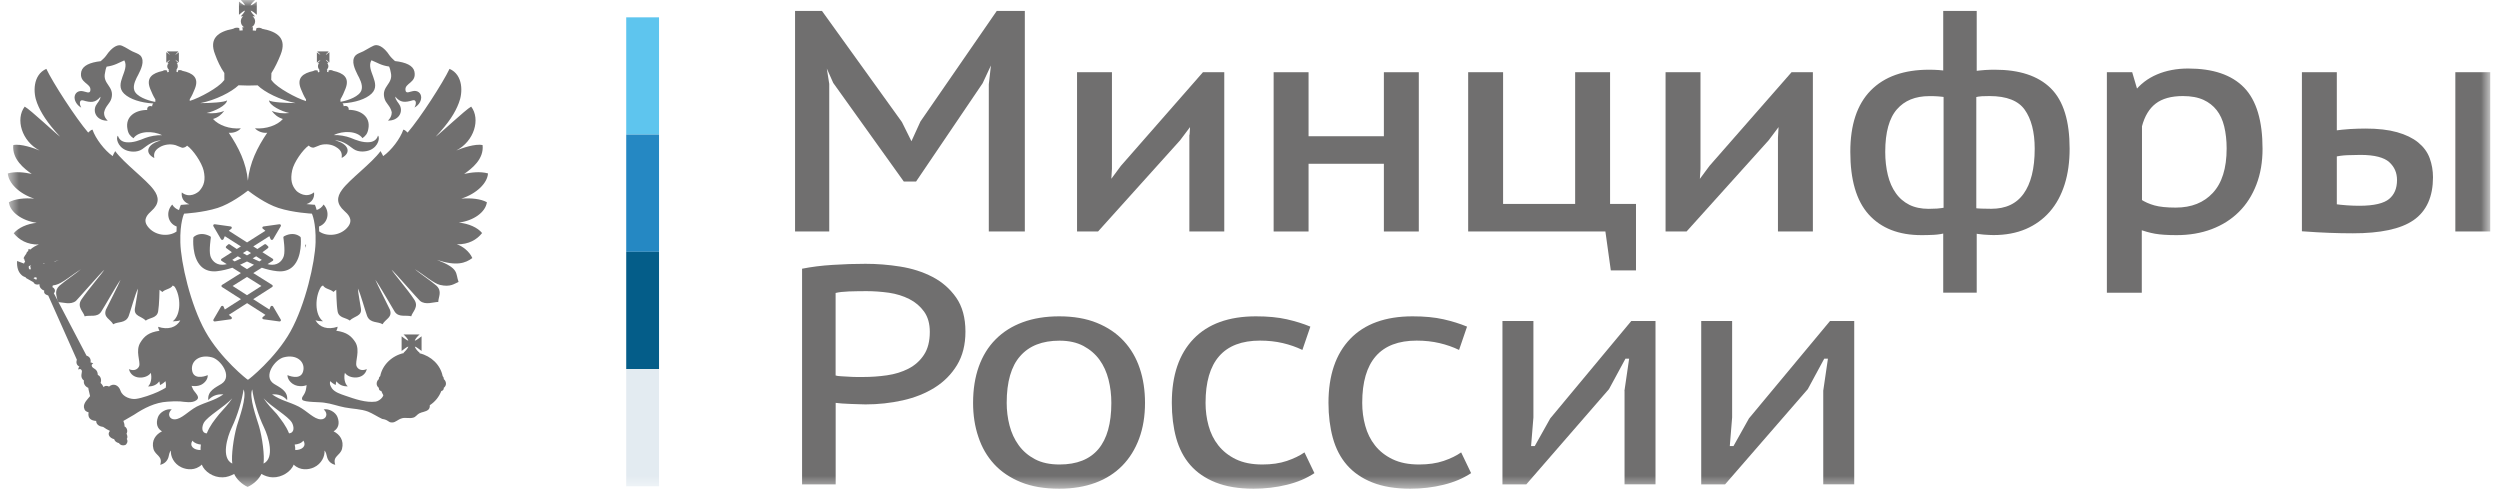 <?xml version="1.0" encoding="UTF-8"?> <svg xmlns="http://www.w3.org/2000/svg" width="197" height="39" viewBox="0 0 197 39" fill="none"><mask id="mask0_620_297" style="mask-type:luminance" maskUnits="userSpaceOnUse" x="0" y="0" width="197" height="39"><path d="M196.235 0H0.615V38.511H196.235V0Z" fill="white"></path></mask><g mask="url(#mask0_620_297)"><path d="M51.932 1.366H49.346V10.604H51.932V1.366Z" fill="#5EC5EE"></path><path d="M51.932 10.604H49.346V19.842H51.932V10.604Z" fill="#2588C3"></path><path d="M51.932 19.842H49.346V29.08H51.932V19.842Z" fill="#045D89"></path><path d="M51.932 29.08H49.346V38.318H51.932V29.08Z" fill="#E3EBF1"></path><path d="M23.675 18.673C23.666 18.664 23.433 18.44 23.032 18.44C22.819 18.44 22.601 18.503 22.383 18.619C22.344 18.637 22.32 18.678 22.329 18.718C22.329 18.727 22.489 19.73 22.368 20.161C22.276 20.483 21.981 20.864 21.443 20.864C21.327 20.864 21.211 20.846 21.085 20.815H21.08L21.487 20.559C21.516 20.541 21.535 20.51 21.535 20.474C21.535 20.438 21.516 20.411 21.487 20.389L20.678 19.874C20.935 19.695 21.095 19.569 21.114 19.551C21.138 19.533 21.153 19.506 21.153 19.48C21.153 19.453 21.143 19.426 21.119 19.403L20.974 19.269C20.954 19.251 20.925 19.238 20.896 19.238C20.872 19.238 20.848 19.247 20.828 19.26C20.819 19.265 20.606 19.417 20.281 19.623L19.957 19.417L21.226 18.61L21.322 18.843C21.337 18.879 21.376 18.906 21.419 18.906C21.419 18.906 21.419 18.906 21.424 18.906C21.463 18.906 21.502 18.884 21.521 18.852L22.126 17.822C22.146 17.786 22.141 17.746 22.121 17.715C22.102 17.688 22.068 17.67 22.029 17.67C22.024 17.67 22.02 17.67 22.015 17.67L20.766 17.844C20.722 17.849 20.688 17.876 20.674 17.916C20.664 17.952 20.674 17.992 20.707 18.019L20.911 18.185L19.468 19.103L18.03 18.185L18.233 18.019C18.262 17.992 18.277 17.952 18.262 17.916C18.253 17.876 18.219 17.849 18.175 17.844L16.926 17.67C16.921 17.67 16.916 17.67 16.911 17.67C16.873 17.67 16.839 17.683 16.819 17.715C16.795 17.746 16.795 17.786 16.814 17.822L17.415 18.852C17.434 18.884 17.473 18.906 17.512 18.906C17.517 18.906 17.517 18.906 17.517 18.906C17.56 18.906 17.594 18.879 17.613 18.843L17.715 18.61L18.984 19.417L18.659 19.623C18.335 19.417 18.122 19.265 18.117 19.26C18.098 19.247 18.073 19.238 18.049 19.238C18.02 19.238 17.991 19.247 17.972 19.269L17.827 19.403C17.807 19.421 17.793 19.448 17.793 19.48C17.793 19.506 17.807 19.533 17.831 19.551C17.856 19.569 18.015 19.695 18.272 19.874L17.463 20.389C17.434 20.407 17.415 20.438 17.415 20.474C17.415 20.51 17.434 20.537 17.463 20.559L17.87 20.815C17.87 20.815 17.87 20.815 17.865 20.815C17.739 20.846 17.623 20.864 17.507 20.864C16.97 20.864 16.669 20.483 16.577 20.161C16.456 19.73 16.616 18.727 16.616 18.718C16.621 18.678 16.602 18.637 16.563 18.619C16.34 18.503 16.122 18.44 15.914 18.44C15.507 18.44 15.275 18.66 15.265 18.673C15.246 18.687 15.236 18.713 15.236 18.731C15.231 18.794 15.105 20.241 15.832 20.976C16.098 21.245 16.451 21.384 16.873 21.384C16.945 21.384 17.028 21.384 17.105 21.37C17.517 21.325 17.919 21.222 18.311 21.097L18.984 21.518L17.497 22.45C17.468 22.472 17.449 22.499 17.449 22.535C17.449 22.566 17.463 22.598 17.497 22.62L18.989 23.574L17.715 24.39L17.618 24.161C17.604 24.125 17.565 24.103 17.521 24.099C17.521 24.099 17.521 24.099 17.517 24.099C17.478 24.099 17.439 24.121 17.42 24.152L16.819 25.183C16.8 25.214 16.805 25.259 16.824 25.286C16.844 25.313 16.878 25.331 16.916 25.331C16.921 25.331 16.926 25.331 16.931 25.331L18.18 25.16C18.224 25.156 18.257 25.125 18.267 25.089C18.282 25.048 18.267 25.008 18.238 24.981L18.03 24.811L19.473 23.888L20.916 24.811L20.707 24.981C20.674 25.008 20.664 25.048 20.674 25.089C20.683 25.125 20.722 25.151 20.766 25.16L22.015 25.331C22.02 25.331 22.024 25.331 22.029 25.331C22.063 25.331 22.097 25.317 22.121 25.286C22.146 25.254 22.146 25.214 22.126 25.183L21.521 24.152C21.502 24.121 21.468 24.099 21.424 24.099H21.419C21.371 24.099 21.337 24.125 21.322 24.161L21.226 24.39L19.952 23.574L21.443 22.62C21.473 22.602 21.492 22.571 21.492 22.535C21.492 22.499 21.473 22.472 21.443 22.45L19.957 21.518L20.63 21.097C21.017 21.227 21.419 21.325 21.831 21.37C21.913 21.379 21.991 21.384 22.063 21.384C22.489 21.384 22.838 21.245 23.104 20.976C23.831 20.241 23.705 18.794 23.7 18.731C23.7 18.713 23.69 18.691 23.675 18.673ZM19.463 19.739L19.783 19.941C19.681 19.999 19.574 20.062 19.463 20.125C19.352 20.062 19.245 20.004 19.143 19.941L19.463 19.739ZM18.301 20.479L18.742 20.196C18.829 20.246 18.916 20.299 19.013 20.358C18.838 20.443 18.664 20.523 18.49 20.6L18.301 20.479ZM20.601 22.535L19.463 23.261L18.33 22.535L19.463 21.823L20.601 22.535ZM19.463 21.209L18.916 20.864C19.11 20.779 19.289 20.694 19.463 20.604C19.637 20.694 19.821 20.779 20.015 20.864L19.463 21.209ZM20.441 20.6C20.267 20.528 20.088 20.447 19.913 20.358C20.01 20.304 20.097 20.25 20.185 20.196L20.63 20.479L20.441 20.6Z" fill="#706F6F"></path><path d="M24.06 19.524C24.103 19.444 24.123 19.291 24.123 19.291L24.06 19.273V19.524Z" fill="#706F6F"></path><path d="M38.367 15.936C37.902 15.676 37.133 15.586 36.348 15.653C37.573 15.259 38.411 14.417 38.454 13.664C37.815 13.494 37.152 13.584 36.576 13.705C37.171 13.292 38.149 12.54 38.028 11.433C37.452 11.303 36.397 11.675 35.956 11.859C37.37 11.124 37.878 9.386 37.128 8.4C36.682 8.642 34.663 10.551 34.334 10.77C35.38 9.664 35.869 8.871 36.15 8.127C36.484 7.316 36.508 5.9 35.423 5.425C34.91 6.51 33.119 9.292 32.121 10.447C32.01 10.358 31.923 10.237 31.782 10.214C31.545 10.918 30.838 11.854 30.194 12.302C30.16 12.244 30.097 12.083 29.986 11.908C29.303 12.853 27.531 14.148 26.96 14.945C26.514 15.537 26.514 16.07 27.134 16.621C27.386 16.854 27.86 17.262 27.449 17.835C26.887 18.592 25.759 18.682 25.149 18.234C25.149 18.099 25.144 17.97 25.139 17.849C25.861 17.589 26.03 16.679 25.498 16.115C25.381 16.321 25.188 16.473 24.955 16.549C24.892 16.312 24.839 16.2 24.834 16.186L24.805 16.133H24.742C24.738 16.133 24.5 16.119 24.147 16.084C24.549 15.963 24.805 15.617 24.747 15.156C24.127 15.649 23.508 15.178 23.367 15.049C22.98 14.627 22.869 14.152 23.023 13.427C23.154 12.795 23.861 11.791 24.326 11.469C24.394 11.527 24.5 11.648 24.728 11.63C24.858 11.59 25.076 11.487 25.241 11.429C25.711 11.299 26.166 11.397 26.456 11.572C26.989 11.872 26.941 12.204 26.926 12.446C27.735 12.024 27.454 11.321 26.393 11.061C27.12 11.061 27.715 11.675 27.87 11.751C28.272 12.024 28.848 11.962 29.182 11.814C29.826 11.532 29.957 10.828 29.783 10.685C29.72 10.936 29.512 11.16 29.139 11.2C28.587 11.258 28.054 11.039 27.633 10.864C27.275 10.725 26.698 10.622 26.306 10.645C27.032 10.273 28.161 10.313 28.562 10.887C28.805 10.707 28.955 10.546 29.022 10.174C29.231 9.171 28.383 8.655 27.478 8.655C27.502 8.414 27.318 8.293 27.076 8.373C27.076 8.27 27.047 8.19 26.984 8.149C27.003 8.149 27.032 8.14 27.052 8.14C27.962 8.082 28.824 7.822 29.289 7.37C30.102 6.563 28.805 5.542 29.269 4.749C29.715 4.928 30.044 5.161 30.659 5.242C30.722 5.363 30.78 5.605 30.799 5.734C30.998 6.631 30.044 6.778 30.291 7.733C30.398 8.167 30.751 8.315 30.867 8.83C30.867 8.83 30.911 9.189 30.572 9.502C31.356 9.52 31.768 8.906 31.526 8.337C31.419 8.104 31.148 7.885 31.148 7.612C31.55 8.104 31.908 8.087 32.528 7.903C32.809 7.822 32.833 8.185 32.659 8.476C33.085 8.243 33.191 7.863 33.191 7.692C33.191 7.289 32.852 7.101 32.528 7.182C32.344 7.199 31.976 7.432 31.952 7.101C31.874 6.527 32.852 6.55 32.654 5.627C32.547 5.166 31.991 4.91 31.124 4.812C31.037 4.731 30.819 4.538 30.703 4.377C30.228 3.647 29.734 3.454 29.439 3.602C29.09 3.763 28.911 3.902 28.625 4.045C28.398 4.158 28.156 4.216 28.006 4.377C27.628 4.812 27.986 5.484 28.18 5.896C28.311 6.138 28.625 6.689 28.485 7.101C28.33 7.594 27.454 7.903 26.921 8.006C26.887 8.006 26.863 8.015 26.829 8.015V7.822C26.984 7.571 27.115 7.271 27.221 6.998C27.58 6.111 27.047 5.752 26.258 5.582C26.156 5.524 26.05 5.502 25.919 5.542H25.895L25.875 5.69L25.769 5.658L25.793 5.479H25.744C25.837 5.421 25.875 5.318 25.875 5.219C25.875 5.112 25.832 5.027 25.788 4.968H25.895L25.851 4.928C25.832 4.888 25.788 4.847 25.72 4.785C25.701 4.767 25.677 4.726 25.677 4.704C25.696 4.722 25.72 4.744 25.764 4.762C25.808 4.803 25.87 4.843 25.895 4.883L25.958 4.924V4.113L25.895 4.162C25.875 4.18 25.808 4.22 25.764 4.265C25.72 4.305 25.701 4.305 25.677 4.323C25.677 4.305 25.696 4.283 25.72 4.243C25.788 4.202 25.832 4.144 25.851 4.113L25.895 4.05H25.004L25.047 4.113C25.091 4.14 25.144 4.202 25.188 4.243C25.207 4.283 25.231 4.305 25.251 4.323C25.227 4.305 25.188 4.305 25.163 4.265C25.086 4.225 25.047 4.184 25.004 4.162L24.97 4.113V4.937L25.013 4.897C25.057 4.856 25.101 4.816 25.173 4.776C25.198 4.758 25.236 4.735 25.26 4.718C25.236 4.735 25.217 4.776 25.198 4.798C25.154 4.861 25.096 4.897 25.057 4.942L25.013 4.982H25.154C25.076 5.04 25.057 5.125 25.057 5.233C25.057 5.331 25.101 5.434 25.173 5.493H25.154L25.173 5.672L25.057 5.703L25.033 5.555H25.013C24.883 5.515 24.776 5.537 24.689 5.596C23.885 5.766 23.353 6.129 23.711 7.011C23.822 7.285 23.953 7.585 24.113 7.836V7.966C23.309 7.724 21.861 6.908 21.474 6.415C21.43 6.366 21.397 6.326 21.377 6.295H21.372L21.387 5.761C21.668 5.327 21.919 4.794 22.113 4.305C22.622 3.029 21.871 2.495 20.68 2.276C20.559 2.195 20.409 2.155 20.21 2.218L20.167 2.419L19.915 2.401L19.934 2.141C19.901 2.15 19.857 2.15 19.813 2.15C19.983 2.07 20.104 1.877 20.104 1.68C20.104 1.537 20.026 1.366 19.896 1.286H20.104C19.983 1.187 19.789 0.977 19.75 0.833C19.901 0.874 20.128 1.062 20.235 1.165V0.121C20.128 0.202 19.901 0.403 19.75 0.421C19.789 0.305 19.983 0.103 20.104 0H18.976C19.063 0.103 19.281 0.305 19.3 0.421C19.169 0.403 18.951 0.202 18.83 0.121V1.165C18.951 1.062 19.165 0.874 19.3 0.833C19.281 0.972 19.063 1.183 18.976 1.286H19.169C19.039 1.366 18.976 1.537 18.976 1.68C18.976 1.877 19.082 2.074 19.256 2.15C19.213 2.15 19.169 2.15 19.102 2.133L19.126 2.392L18.874 2.41L18.85 2.209C18.656 2.15 18.506 2.191 18.375 2.267C17.194 2.491 16.443 3.02 16.952 4.296C17.126 4.785 17.378 5.322 17.678 5.752V6.303C17.659 6.321 17.634 6.362 17.591 6.402C17.213 6.895 15.756 7.71 14.952 7.952V7.822C15.112 7.571 15.248 7.271 15.354 6.998C15.712 6.111 15.18 5.752 14.376 5.582C14.284 5.524 14.182 5.502 14.052 5.542H14.032L14.008 5.69L13.902 5.658L13.921 5.479H13.902C13.964 5.421 14.008 5.318 14.008 5.219C14.008 5.112 13.989 5.027 13.921 4.968H14.052L14.008 4.928C13.964 4.888 13.921 4.847 13.877 4.785C13.858 4.767 13.824 4.726 13.8 4.704C13.824 4.722 13.877 4.744 13.897 4.762C13.96 4.803 14.003 4.843 14.052 4.883L14.095 4.924V4.113L14.052 4.162C14.008 4.18 13.964 4.22 13.897 4.265C13.877 4.305 13.824 4.305 13.8 4.323C13.824 4.305 13.853 4.283 13.877 4.243C13.921 4.202 13.964 4.144 14.008 4.113L14.052 4.05H13.161L13.204 4.113C13.224 4.14 13.282 4.202 13.325 4.243C13.369 4.283 13.388 4.305 13.388 4.323C13.374 4.301 13.35 4.301 13.311 4.261C13.258 4.22 13.19 4.18 13.17 4.158L13.103 4.108V4.933L13.17 4.892C13.19 4.852 13.258 4.812 13.311 4.771C13.354 4.753 13.374 4.731 13.393 4.713C13.393 4.731 13.374 4.771 13.33 4.794C13.287 4.856 13.228 4.892 13.209 4.937L13.165 4.977H13.282C13.228 5.036 13.18 5.121 13.18 5.228C13.18 5.327 13.224 5.43 13.325 5.488H13.282L13.306 5.667L13.185 5.699L13.165 5.551H13.141C13.011 5.51 12.904 5.533 12.817 5.591C12.013 5.761 11.48 6.124 11.839 7.007C11.95 7.28 12.081 7.58 12.241 7.831V8.024C12.207 8.024 12.178 8.015 12.153 8.015C11.621 7.912 10.73 7.603 10.58 7.11C10.44 6.698 10.754 6.147 10.885 5.905C11.093 5.493 11.442 4.821 11.074 4.386C10.909 4.225 10.672 4.166 10.44 4.054C10.159 3.916 9.984 3.772 9.626 3.611C9.34 3.463 8.856 3.651 8.362 4.386C8.256 4.547 8.028 4.735 7.936 4.821C7.079 4.919 6.527 5.17 6.406 5.636C6.208 6.559 7.186 6.541 7.123 7.11C7.099 7.441 6.721 7.208 6.547 7.191C6.208 7.11 5.874 7.298 5.874 7.701C5.874 7.871 5.995 8.252 6.406 8.485C6.232 8.194 6.251 7.831 6.547 7.912C7.166 8.095 7.51 8.113 7.917 7.621C7.917 7.889 7.655 8.113 7.539 8.346C7.297 8.92 7.699 9.529 8.493 9.511C8.135 9.198 8.207 8.839 8.207 8.839C8.319 8.324 8.667 8.176 8.784 7.742C9.026 6.787 8.067 6.639 8.275 5.743C8.295 5.614 8.338 5.372 8.406 5.251C9.026 5.17 9.365 4.942 9.796 4.758C10.241 5.551 8.958 6.572 9.776 7.379C10.246 7.831 11.113 8.091 12.013 8.149C12.033 8.149 12.062 8.158 12.086 8.163C12.023 8.203 11.989 8.279 11.989 8.382C11.752 8.302 11.568 8.423 11.602 8.664C10.667 8.664 9.844 9.18 10.047 10.183C10.11 10.555 10.265 10.716 10.517 10.896C10.909 10.322 12.037 10.282 12.773 10.654C12.371 10.631 11.795 10.734 11.442 10.873C11.025 11.043 10.498 11.267 9.946 11.209C9.563 11.169 9.369 10.949 9.292 10.694C9.118 10.837 9.248 11.536 9.897 11.823C10.222 11.971 10.798 12.033 11.2 11.76C11.355 11.68 11.95 11.07 12.681 11.07C11.626 11.33 11.33 12.033 12.158 12.455C12.124 12.213 12.086 11.881 12.614 11.581C12.909 11.411 13.374 11.308 13.834 11.438C13.993 11.496 14.211 11.599 14.342 11.639C14.57 11.657 14.676 11.536 14.744 11.478C15.213 11.8 15.896 12.804 16.046 13.436C16.211 14.162 16.09 14.632 15.698 15.057C15.567 15.187 14.938 15.658 14.323 15.165C14.265 15.626 14.521 15.967 14.923 16.092C14.565 16.128 14.323 16.142 14.318 16.142H14.255L14.231 16.195C14.226 16.204 14.173 16.321 14.105 16.554C13.882 16.473 13.688 16.325 13.572 16.119C13.04 16.684 13.204 17.589 13.921 17.849C13.916 17.974 13.911 18.104 13.911 18.243C13.296 18.682 12.183 18.588 11.631 17.835C11.204 17.262 11.694 16.849 11.936 16.621C12.555 16.07 12.555 15.537 12.105 14.945C11.529 14.152 9.762 12.853 9.079 11.908C8.968 12.078 8.905 12.239 8.88 12.302C8.241 11.854 7.525 10.918 7.288 10.214C7.157 10.232 7.06 10.358 6.949 10.447C5.961 9.292 4.16 6.51 3.651 5.425C2.576 5.9 2.596 7.316 2.925 8.127C3.216 8.871 3.705 9.664 4.736 10.77C4.411 10.546 2.392 8.642 1.947 8.4C1.201 9.386 1.71 11.124 3.119 11.859C2.688 11.675 1.623 11.303 1.046 11.433C0.94 12.54 1.903 13.292 2.499 13.705C1.918 13.584 1.255 13.494 0.615 13.664C0.659 14.417 1.506 15.264 2.697 15.653C1.937 15.582 1.167 15.676 0.698 15.936C0.785 16.72 1.744 17.396 2.891 17.557C2.121 17.638 1.439 17.952 1.08 18.382C1.502 18.892 2.121 19.287 3.065 19.269C2.848 19.34 2.596 19.479 2.383 19.668C2.359 19.65 2.315 19.627 2.276 19.627C2.228 19.645 2.213 19.708 2.228 19.748C2.228 19.748 2.228 19.748 2.228 19.779C2.136 19.838 2.087 19.909 2.078 19.981C1.991 20.098 1.899 20.232 1.85 20.353C1.874 20.362 1.894 20.384 1.913 20.393C1.908 20.456 1.928 20.532 1.981 20.608C1.937 20.649 1.918 20.707 1.894 20.77L1.342 20.564C1.313 21.029 1.424 21.41 1.676 21.648C1.874 21.858 2.102 21.827 2.034 21.899L2.635 22.239C2.741 22.45 2.959 22.45 3.109 22.391C3.109 22.391 3.109 22.409 3.109 22.432C3.109 22.651 3.274 22.83 3.487 22.902C3.443 23.086 3.53 23.202 3.801 23.287L6.058 28.35C5.971 28.592 6.058 28.802 6.256 28.883C6.208 28.941 6.169 29.004 6.169 29.125C6.256 29.067 6.387 29.044 6.45 29.215C6.493 29.335 6.256 29.725 6.614 29.99C6.566 30.223 6.702 30.46 6.958 30.563C6.958 30.684 7.079 31.074 7.099 31.213C6.939 31.423 6.566 31.746 6.614 32.1C6.658 32.351 6.765 32.431 6.982 32.494C6.895 32.947 7.166 33.148 7.578 33.17C7.578 33.502 7.912 33.618 8.13 33.641C8.338 33.784 8.425 33.842 8.663 33.955C8.445 34.192 8.6 34.505 8.997 34.608C9.04 34.747 9.152 34.868 9.374 34.918C9.505 35.119 9.742 35.119 9.883 35.061C9.97 35.021 10.125 34.788 9.989 34.586C10.076 34.488 10.033 34.295 9.97 34.174C10.101 33.955 9.989 33.681 9.81 33.6C9.834 33.48 9.766 33.287 9.723 33.17C10.038 32.987 10.43 32.758 10.57 32.678C11.34 32.167 12.212 31.71 13.199 31.652C13.451 31.629 13.916 31.611 14.177 31.629C14.579 31.67 15.131 31.782 15.456 31.549C15.557 31.49 15.62 31.387 15.601 31.289C15.557 31.056 15.286 30.854 15.199 30.648C15.175 30.585 15.136 30.491 15.092 30.406C15.373 30.451 15.635 30.415 15.795 30.343C15.969 30.285 16.39 29.994 16.371 29.559C16.032 29.707 15.218 29.909 15.131 29.147C15.044 28.475 15.683 27.902 16.686 28.153C17.368 28.314 18.366 29.658 17.455 30.245C17.01 30.527 16.327 30.796 16.414 31.531C16.705 31.199 17.097 31.038 17.605 31.078C16.86 31.589 16.284 31.652 15.499 32.041C14.817 32.413 14.308 33.027 13.771 33.045C13.359 33.063 13.132 32.61 13.534 32.261C13.132 32.18 12.599 32.471 12.449 32.861C12.255 33.394 12.405 33.775 12.764 33.99C12.28 34.232 11.916 34.703 12.091 35.375C12.255 35.926 12.851 35.926 12.623 36.629C12.957 36.548 13.175 36.338 13.272 36.038C13.316 35.827 13.359 35.608 13.47 35.505C13.422 35.926 13.684 36.548 14.308 36.831C14.729 37.023 15.393 37.099 15.901 36.611C16.109 37.162 16.811 37.637 17.543 37.615C17.877 37.615 18.206 37.48 18.453 37.346C18.627 37.754 19.073 38.17 19.513 38.367C19.968 38.17 20.414 37.754 20.598 37.346C20.84 37.485 21.174 37.615 21.498 37.615C22.2 37.633 22.941 37.162 23.14 36.611C23.648 37.099 24.311 37.023 24.733 36.831C25.352 36.548 25.614 35.926 25.57 35.505C25.686 35.608 25.73 35.827 25.779 36.038C25.866 36.338 26.079 36.548 26.418 36.629C26.19 35.926 26.8 35.926 26.95 35.375C27.125 34.703 26.766 34.228 26.287 33.99C26.635 33.78 26.8 33.399 26.592 32.861C26.442 32.471 25.909 32.18 25.507 32.261C25.909 32.61 25.691 33.063 25.27 33.045C24.738 33.027 24.229 32.409 23.541 32.041C22.762 31.647 22.186 31.589 21.435 31.078C21.944 31.038 22.346 31.199 22.626 31.531C22.714 30.796 22.031 30.527 21.585 30.245C20.685 29.658 21.673 28.314 22.37 28.153C23.358 27.902 24.011 28.475 23.91 29.147C23.803 29.913 23.009 29.712 22.651 29.559C22.651 29.99 23.072 30.281 23.246 30.343C23.45 30.433 23.827 30.482 24.161 30.348C24.152 30.424 24.137 30.505 24.137 30.527C24.069 31.181 23.692 31.239 23.822 31.508C24.006 31.71 25.222 31.67 25.551 31.732C26.127 31.804 26.616 32.001 27.168 32.104C27.788 32.225 28.446 32.225 29.003 32.436C29.361 32.579 29.763 32.848 30.112 33.009C30.645 33.09 30.557 33.291 30.896 33.291C31.201 33.291 31.317 33.05 31.71 32.951C31.981 32.893 32.286 32.991 32.557 32.911C32.755 32.87 32.843 32.682 33.027 32.579C33.245 32.458 33.55 32.458 33.753 32.283C33.859 32.194 33.884 32.024 33.864 31.903L33.869 31.93C34.285 31.661 34.6 31.266 34.775 30.814C34.881 30.796 34.968 30.706 34.968 30.603C34.968 30.585 34.968 30.563 34.968 30.563C35.075 30.482 35.142 30.361 35.142 30.24C35.142 30.088 35.08 29.967 34.968 29.869C34.968 29.869 34.968 29.846 34.968 29.828C34.968 29.748 34.925 29.689 34.881 29.636C34.707 28.762 33.99 28.059 33.065 27.839C33.065 27.817 33.065 27.817 33.065 27.799H33.046C33.046 27.759 33.027 27.736 32.993 27.736C32.862 27.615 32.707 27.427 32.688 27.306C32.838 27.346 33.09 27.566 33.22 27.655V26.5C33.09 26.589 32.843 26.809 32.688 26.849C32.707 26.706 32.944 26.455 33.065 26.356H31.797C31.913 26.455 32.155 26.706 32.175 26.849C32.024 26.809 31.773 26.589 31.647 26.5V27.655C31.777 27.566 32.024 27.346 32.175 27.306C32.155 27.449 31.913 27.7 31.797 27.799L31.84 27.817C30.896 28.018 30.136 28.744 29.962 29.636C29.899 29.685 29.855 29.748 29.855 29.828C29.855 29.846 29.855 29.869 29.855 29.869C29.744 29.967 29.681 30.088 29.681 30.24C29.681 30.357 29.744 30.482 29.855 30.563C29.855 30.563 29.855 30.581 29.855 30.603C29.855 30.733 29.942 30.796 30.049 30.814C30.093 30.926 30.146 31.038 30.204 31.137C30.204 31.128 30.204 31.128 30.218 31.114C30.141 31.446 29.705 31.647 29.608 31.647C28.834 31.75 27.977 31.446 27.197 31.177C26.853 31.056 26.384 30.917 26.156 30.603C26.016 30.375 25.953 30.232 26.025 30.03C26.113 30.128 26.253 30.24 26.451 30.339C26.471 30.24 26.471 30.128 26.514 30.048C26.713 30.321 27.028 30.46 27.405 30.442C27.178 30.263 27.071 29.788 27.178 29.376C27.492 29.869 28.688 29.967 28.906 29.085C28.461 29.277 28.175 29.067 28.093 28.843C27.962 28.489 28.398 27.633 28.006 26.974C27.691 26.482 27.333 26.182 26.5 26.061C26.563 25.966 26.587 25.886 26.606 25.747C25.837 26.007 25.173 25.805 24.858 25.236C25.013 25.294 25.236 25.317 25.454 25.317C24.771 24.802 24.815 23.346 25.304 22.593C25.367 22.553 25.391 22.512 25.454 22.494C25.604 22.777 26.05 22.777 26.277 23.005C26.364 22.924 26.408 22.902 26.495 22.835C26.495 22.835 26.514 24.031 26.602 24.524C26.689 25.075 27.265 25.017 27.56 25.259C27.909 24.905 28.538 24.923 28.441 24.313C28.354 23.704 28.224 23.148 28.204 22.736C28.398 23.108 28.78 24.506 28.93 24.905C29.177 25.496 29.797 25.317 30.146 25.55C30.373 25.138 30.95 25.017 30.722 24.394C30.659 24.233 29.715 22.396 29.574 22.042C29.909 22.494 30.824 24.112 31.105 24.564C31.419 25.035 31.995 24.806 32.407 24.923C32.484 24.582 33.041 24.188 32.634 23.596C32.126 22.812 30.93 21.446 30.867 21.253C31.105 21.464 32.959 23.596 33.104 23.713C33.535 24.062 34.164 23.794 34.537 23.794C34.537 23.404 34.871 22.96 34.387 22.508C33.942 22.114 32.92 21.442 32.702 21.213C33.385 21.648 34.189 22.338 34.668 22.45C35.515 22.651 35.82 22.338 36.135 22.217C35.874 21.504 36.222 21.173 34.431 20.478C35.98 20.989 36.668 20.738 37.22 20.335C37.002 19.824 36.45 19.394 35.999 19.251C36.949 19.269 37.578 18.879 37.99 18.364C37.641 17.934 36.949 17.62 36.154 17.54C37.326 17.392 38.261 16.72 38.367 15.936ZM2.426 21.2C2.407 21.2 2.407 21.218 2.383 21.24C2.252 21.222 2.252 21.079 2.276 20.958C2.339 20.958 2.383 20.94 2.426 20.899L2.446 20.922L2.383 20.962C2.407 21.038 2.407 21.119 2.426 21.2ZM2.852 22.042L2.639 21.925C2.727 21.831 2.809 21.831 2.896 21.885C2.896 21.943 2.896 22.002 2.852 22.042ZM3.492 20.788C3.462 20.788 3.433 20.788 3.404 20.788C3.4 20.783 3.395 20.774 3.39 20.77C3.429 20.761 3.472 20.761 3.506 20.752C3.506 20.761 3.496 20.774 3.492 20.788ZM15.804 35.464C15.272 35.464 14.894 35.155 15.165 34.721C15.306 34.918 15.586 35.007 15.829 35.03C15.804 35.236 15.804 35.294 15.804 35.464ZM23.905 34.721C24.176 35.155 23.798 35.464 23.266 35.464C23.266 35.294 23.266 35.236 23.222 35.03C23.469 35.012 23.759 34.927 23.905 34.721ZM15.785 8.127C17 7.885 18.24 7.253 18.797 6.72C19.256 6.747 19.852 6.751 20.302 6.725C20.849 7.262 22.07 7.88 23.29 8.122C22.583 8.122 21.348 8.064 21.193 7.903C21.237 8.315 22.181 8.781 22.801 8.906C22.288 8.965 21.813 8.906 21.411 8.736C21.629 9.027 21.881 9.247 22.292 9.377C21.861 9.87 20.971 10.188 20.089 10.111C20.307 10.354 20.709 10.506 21.058 10.461C20.264 11.63 19.678 12.831 19.537 14.22H19.532V14.224C19.402 12.831 18.816 11.63 18.027 10.461C18.385 10.501 18.777 10.354 18.98 10.111C18.09 10.192 17.233 9.87 16.787 9.377C17.204 9.247 17.451 9.027 17.668 8.736C17.276 8.906 16.787 8.965 16.279 8.906C16.898 8.776 17.852 8.315 17.896 7.903C17.727 8.069 16.492 8.127 15.785 8.127ZM4.644 20.487C4.533 20.532 4.397 20.586 4.295 20.626C4.295 20.617 4.295 20.608 4.295 20.599C4.402 20.559 4.537 20.523 4.644 20.487ZM12.459 25.751C12.483 25.89 12.502 25.971 12.565 26.065C11.727 26.186 11.374 26.486 11.069 26.979C10.643 27.642 11.088 28.498 10.967 28.847C10.88 29.067 10.604 29.282 10.159 29.089C10.377 29.976 11.568 29.873 11.882 29.38C11.989 29.793 11.882 30.267 11.665 30.447C12.037 30.464 12.352 30.326 12.546 30.052C12.589 30.133 12.589 30.245 12.609 30.343C12.817 30.245 12.948 30.133 13.035 30.034C13.069 30.133 13.107 30.366 13.059 30.554C12.899 30.653 12.72 30.747 12.439 30.881C11.994 31.083 11.18 31.374 10.716 31.432C10.333 31.49 9.67 31.289 9.5 30.796C9.345 30.326 8.924 30.173 8.59 30.464C8.503 30.406 8.266 30.361 8.164 30.509C8.164 30.509 8.057 30.285 7.927 30.178C8.014 29.936 7.946 29.645 7.709 29.546C7.689 29.071 7.375 29.071 7.263 28.91C7.2 28.811 7.2 28.686 7.35 28.668C7.288 28.578 7.152 28.561 7.133 28.561C7.176 28.359 7.108 28.108 6.818 28.027L4.242 23.108C4.407 22.947 4.319 22.714 4.135 22.633C4.135 22.633 4.135 22.615 4.135 22.593C4.15 22.553 4.155 22.526 4.16 22.494C4.227 22.485 4.315 22.468 4.387 22.45C4.896 22.338 5.69 21.648 6.377 21.213C6.135 21.446 5.138 22.118 4.692 22.508C4.276 22.889 4.45 23.27 4.518 23.614L4.615 23.807C4.992 23.829 5.559 24.04 5.98 23.717C6.111 23.596 7.97 21.464 8.217 21.258C8.12 21.451 6.949 22.817 6.416 23.601C6.024 24.192 6.6 24.582 6.668 24.927C7.089 24.806 7.665 25.039 7.97 24.569C8.266 24.116 9.166 22.499 9.5 22.046C9.369 22.4 8.416 24.237 8.348 24.398C8.12 25.021 8.696 25.142 8.924 25.554C9.273 25.321 9.897 25.505 10.139 24.909C10.289 24.51 10.672 23.113 10.87 22.741C10.846 23.153 10.716 23.709 10.628 24.318C10.541 24.932 11.161 24.909 11.485 25.263C11.8 25.021 12.376 25.079 12.463 24.528C12.551 24.036 12.57 22.839 12.57 22.839C12.657 22.911 12.701 22.929 12.797 23.01C13.011 22.777 13.461 22.777 13.611 22.499C13.679 22.517 13.698 22.557 13.766 22.598C14.255 23.35 14.294 24.806 13.611 25.321C13.809 25.321 14.056 25.299 14.207 25.241C13.906 25.81 13.233 26.011 12.459 25.751ZM17.271 32.633C16.869 33.144 16.555 33.515 16.293 34.152C15.824 34.111 15.916 33.578 16.066 33.309C16.381 32.776 17.659 32.082 18.303 31.387C18.017 31.831 17.62 32.234 17.271 32.633ZM18.661 33.578C18.399 34.519 18.215 35.908 18.303 36.531C17.402 36.096 17.91 34.42 18.259 33.699C18.743 32.696 19.082 31.468 19.194 30.684C19.474 31.28 18.85 32.942 18.661 33.578ZM20.767 36.531C20.854 35.908 20.68 34.519 20.409 33.578C20.22 32.942 19.6 31.28 19.876 30.684C19.983 31.468 20.322 32.691 20.811 33.699C21.159 34.42 21.668 36.096 20.767 36.531ZM23.004 33.305C23.159 33.578 23.246 34.107 22.776 34.147C22.515 33.511 22.2 33.144 21.813 32.628C21.45 32.234 21.053 31.826 20.767 31.383C21.406 32.082 22.689 32.772 23.004 33.305ZM22.893 26.114C21.716 28.229 19.562 29.949 19.537 29.927C19.513 29.954 17.358 28.229 16.182 26.114C15.005 24.004 14.25 20.684 14.211 19.099C14.168 17.513 14.507 16.836 14.507 16.836C14.507 16.836 15.979 16.76 17.155 16.384C18.152 16.066 19.237 15.255 19.542 15.017C19.847 15.255 20.932 16.061 21.934 16.384C23.106 16.765 24.578 16.836 24.578 16.836C24.578 16.836 24.912 17.517 24.868 19.099C24.82 20.684 24.064 24.004 22.893 26.114Z" fill="#706F6F"></path><path d="M63.193 21.177C63.934 21.029 64.742 20.926 65.619 20.873C66.495 20.814 67.352 20.788 68.204 20.788C69.105 20.788 70.02 20.859 70.945 21.007C71.874 21.155 72.717 21.424 73.477 21.818C74.237 22.212 74.857 22.754 75.346 23.449C75.83 24.143 76.077 25.039 76.077 26.132C76.077 27.163 75.854 28.041 75.414 28.767C74.973 29.492 74.382 30.088 73.651 30.545C72.92 31.002 72.078 31.338 71.134 31.549C70.189 31.759 69.211 31.867 68.204 31.867C68.098 31.867 67.933 31.862 67.715 31.853C67.493 31.844 67.265 31.835 67.028 31.831C66.79 31.822 66.558 31.809 66.34 31.795C66.117 31.777 65.958 31.764 65.851 31.746V38.17H63.203V21.177H63.193ZM68.282 22.942C67.802 22.942 67.342 22.951 66.892 22.965C66.442 22.983 66.093 23.023 65.846 23.086V29.587C65.933 29.618 66.079 29.64 66.282 29.649C66.485 29.658 66.698 29.667 66.916 29.685C67.139 29.703 67.347 29.707 67.551 29.707C67.754 29.707 67.909 29.707 68.016 29.707C68.65 29.707 69.279 29.663 69.899 29.573C70.519 29.483 71.076 29.313 71.584 29.053C72.087 28.794 72.494 28.435 72.804 27.965C73.114 27.499 73.269 26.894 73.269 26.15C73.269 25.505 73.119 24.977 72.819 24.555C72.518 24.139 72.131 23.807 71.652 23.565C71.177 23.323 70.64 23.157 70.049 23.068C69.454 22.987 68.863 22.942 68.282 22.942Z" fill="#706F6F"></path><path d="M76.679 31.746C76.679 30.684 76.829 29.73 77.129 28.887C77.43 28.045 77.87 27.328 78.456 26.741C79.037 26.154 79.749 25.702 80.591 25.393C81.429 25.084 82.388 24.927 83.468 24.927C84.596 24.927 85.588 25.097 86.436 25.442C87.283 25.787 87.99 26.262 88.556 26.876C89.123 27.49 89.539 28.206 89.815 29.035C90.091 29.86 90.227 30.765 90.227 31.746C90.227 32.789 90.072 33.73 89.762 34.564C89.452 35.397 89.012 36.109 88.435 36.696C87.859 37.283 87.152 37.736 86.315 38.045C85.477 38.354 84.528 38.511 83.468 38.511C82.301 38.511 81.294 38.34 80.446 37.995C79.599 37.65 78.897 37.18 78.34 36.575C77.783 35.97 77.367 35.254 77.096 34.429C76.815 33.605 76.679 32.709 76.679 31.746ZM79.328 31.746C79.328 32.35 79.4 32.942 79.55 33.524C79.701 34.107 79.938 34.622 80.272 35.083C80.606 35.545 81.032 35.908 81.555 36.185C82.078 36.463 82.722 36.602 83.492 36.602C86.213 36.602 87.574 34.985 87.574 31.75C87.574 31.114 87.501 30.5 87.351 29.909C87.201 29.322 86.968 28.802 86.644 28.354C86.319 27.906 85.898 27.543 85.375 27.261C84.852 26.983 84.223 26.845 83.492 26.845C82.131 26.845 81.1 27.248 80.393 28.059C79.681 28.86 79.328 30.093 79.328 31.746Z" fill="#706F6F"></path><path d="M103.577 37.283C102.958 37.691 102.236 38 101.403 38.202C100.57 38.407 99.699 38.511 98.779 38.511C97.612 38.511 96.619 38.345 95.796 38.018C94.973 37.691 94.31 37.234 93.796 36.647C93.283 36.06 92.915 35.348 92.683 34.514C92.455 33.681 92.339 32.758 92.339 31.746C92.339 29.573 92.91 27.893 94.049 26.706C95.186 25.523 96.828 24.927 98.963 24.927C99.898 24.927 100.711 25.003 101.403 25.16C102.091 25.317 102.71 25.509 103.257 25.738L102.628 27.575C102.154 27.346 101.64 27.167 101.089 27.037C100.537 26.907 99.936 26.84 99.287 26.84C96.426 26.84 94.998 28.475 94.998 31.746C94.998 32.368 95.075 32.969 95.235 33.547C95.394 34.129 95.646 34.644 96 35.092C96.353 35.54 96.813 35.908 97.379 36.185C97.951 36.463 98.648 36.602 99.472 36.602C100.208 36.602 100.856 36.508 101.408 36.32C101.96 36.132 102.42 35.908 102.793 35.648L103.577 37.283Z" fill="#706F6F"></path><path d="M115.923 37.283C115.303 37.691 114.581 38 113.749 38.202C112.916 38.407 112.044 38.511 111.124 38.511C109.958 38.511 108.965 38.345 108.142 38.018C107.319 37.691 106.656 37.234 106.142 36.647C105.629 36.06 105.261 35.348 105.029 34.514C104.801 33.681 104.684 32.758 104.684 31.746C104.684 29.573 105.256 27.893 106.394 26.706C107.532 25.523 109.173 24.927 111.308 24.927C112.243 24.927 113.057 25.003 113.749 25.16C114.436 25.317 115.056 25.509 115.603 25.738L114.974 27.575C114.5 27.346 113.986 27.167 113.434 27.037C112.882 26.907 112.282 26.84 111.633 26.84C108.771 26.84 107.343 28.475 107.343 31.746C107.343 32.368 107.421 32.969 107.581 33.547C107.74 34.129 107.992 34.644 108.345 35.092C108.694 35.54 109.158 35.908 109.73 36.185C110.302 36.463 110.999 36.602 111.822 36.602C112.558 36.602 113.206 36.508 113.758 36.32C114.311 36.132 114.77 35.908 115.139 35.648L115.923 37.283Z" fill="#706F6F"></path><path d="M128.004 30.814L128.376 28.265H128.086L126.788 30.666L120.271 38.17H118.393V25.294H120.833V32.892L120.649 35.15H120.939L122.16 32.969L128.546 25.294H130.454V38.166H128.014V30.814H128.004Z" fill="#706F6F"></path><path d="M143.668 30.814L144.041 28.265H143.75L142.453 30.666L135.935 38.17H134.056V25.294H136.492V32.892L136.308 35.15H136.599L137.819 32.969L144.205 25.294H146.113V38.166H143.672V30.814H143.668Z" fill="#706F6F"></path><path d="M78.158 6.657L78.444 4.122H78.303L77.223 6.438L72.057 14.067H71.345L65.869 6.415L64.847 4.122H64.707L65.104 6.631V18.001H62.891V1.102H64.649L70.866 9.744L71.8 11.626H71.859L72.74 9.695L78.671 1.102H80.516V17.997H78.158V6.657Z" fill="#706F6F" stroke="#706F6F" stroke-width="0.481" stroke-miterlimit="10"></path><path d="M93.967 10.855L94.053 9.359H93.967L92.804 10.905L86.418 18.001H85.111V5.932H87.381V13.292L87.294 14.717H87.406L88.514 13.221L94.901 5.932H96.232V18.001H93.962V10.855H93.967Z" fill="#706F6F" stroke="#706F6F" stroke-width="0.481" stroke-miterlimit="10"></path><path d="M109.29 12.665H102.874V18.001H100.603V5.932H102.874V10.976H109.29V5.932H111.561V18.001H109.29V12.665Z" fill="#706F6F" stroke="#706F6F" stroke-width="0.481" stroke-miterlimit="10"></path><path d="M128.676 21.065H127.141L126.715 18.001H115.932V5.932H118.203V16.312H124.362V5.932H126.633V16.312H128.676V21.065Z" fill="#706F6F" stroke="#706F6F" stroke-width="0.481" stroke-miterlimit="10"></path><path d="M140.343 10.855L140.43 9.359H140.343L139.181 10.905L132.794 18.001H131.487V5.932H133.758V13.292L133.67 14.717H133.787L134.896 13.221L141.283 5.932H142.614V18.001H140.343V10.855Z" fill="#706F6F" stroke="#706F6F" stroke-width="0.481" stroke-miterlimit="10"></path><path d="M153.366 18.095C153.041 18.194 152.707 18.247 152.359 18.265C152.011 18.283 151.691 18.288 151.411 18.288C149.687 18.288 148.365 17.772 147.435 16.742C146.506 15.712 146.045 14.121 146.045 11.962C146.045 9.901 146.554 8.351 147.58 7.303C148.602 6.259 150.078 5.734 152.006 5.734C152.533 5.734 152.988 5.766 153.366 5.833V1.102H155.525V5.855C155.865 5.806 156.169 5.775 156.436 5.757C156.702 5.739 156.955 5.734 157.201 5.734C159.075 5.734 160.484 6.196 161.428 7.123C162.372 8.051 162.846 9.583 162.846 11.72C162.846 12.732 162.721 13.646 162.464 14.457C162.207 15.268 161.835 15.958 161.341 16.523C160.847 17.087 160.247 17.522 159.54 17.826C158.828 18.131 158.01 18.283 157.085 18.283C156.915 18.283 156.663 18.27 156.334 18.247C156.005 18.225 155.734 18.18 155.525 18.113V22.822H153.366V18.095ZM151.976 16.697C152.204 16.697 152.432 16.688 152.659 16.675C152.887 16.657 153.134 16.625 153.395 16.576V7.428C153.168 7.397 152.955 7.37 152.756 7.356C152.558 7.338 152.316 7.334 152.035 7.334C150.863 7.334 149.948 7.706 149.294 8.458C148.641 9.207 148.316 10.376 148.316 11.971C148.316 12.647 148.389 13.274 148.529 13.852C148.67 14.43 148.892 14.937 149.197 15.362C149.498 15.788 149.885 16.119 150.345 16.352C150.805 16.581 151.352 16.697 151.976 16.697ZM156.77 7.329C156.542 7.329 156.34 7.334 156.16 7.343C155.98 7.352 155.758 7.388 155.492 7.45V16.621C155.681 16.652 155.894 16.675 156.131 16.679C156.368 16.688 156.63 16.693 156.911 16.693C158.121 16.693 159.036 16.267 159.651 15.411C160.266 14.56 160.575 13.328 160.575 11.72C160.575 10.354 160.295 9.278 159.738 8.499C159.182 7.724 158.194 7.329 156.77 7.329Z" fill="#706F6F" stroke="#706F6F" stroke-width="0.481" stroke-miterlimit="10"></path><path d="M166.277 5.932H167.837L168.263 7.379H168.374C168.81 6.814 169.372 6.384 170.064 6.088C170.756 5.793 171.545 5.64 172.432 5.64C174.325 5.64 175.733 6.115 176.658 7.065C177.583 8.015 178.048 9.569 178.048 11.724C178.048 12.737 177.893 13.651 177.578 14.462C177.264 15.273 176.828 15.963 176.256 16.527C175.69 17.091 175.002 17.526 174.198 17.831C173.395 18.135 172.5 18.288 171.516 18.288C170.815 18.288 170.262 18.252 169.855 18.18C169.449 18.108 169.008 17.983 168.533 17.804V22.826H166.262V5.932H166.277ZM172.01 7.329C171.046 7.329 170.282 7.544 169.725 7.97C169.168 8.396 168.776 9.045 168.548 9.914V15.9C168.887 16.124 169.275 16.298 169.71 16.419C170.146 16.54 170.723 16.599 171.444 16.599C172.751 16.599 173.787 16.186 174.552 15.358C175.318 14.529 175.7 13.31 175.7 11.702C175.7 11.043 175.632 10.443 175.501 9.905C175.371 9.368 175.158 8.906 174.862 8.53C174.567 8.154 174.189 7.858 173.729 7.647C173.264 7.437 172.693 7.329 172.01 7.329Z" fill="#706F6F" stroke="#706F6F" stroke-width="0.481" stroke-miterlimit="10"></path><path d="M183.901 10.542C184.357 10.479 184.793 10.434 185.209 10.407C185.625 10.385 186.023 10.371 186.4 10.371C187.364 10.371 188.173 10.465 188.826 10.649C189.48 10.833 190.003 11.088 190.4 11.411C190.796 11.733 191.077 12.114 191.237 12.558C191.397 13.001 191.479 13.472 191.479 13.969C191.479 15.434 191 16.496 190.046 17.154C189.093 17.813 187.543 18.144 185.408 18.144C184.197 18.144 182.938 18.095 181.631 18.001V5.932H183.901V10.542ZM183.901 16.312C184.599 16.41 185.272 16.455 185.916 16.455C187.107 16.455 187.94 16.258 188.415 15.864C188.889 15.47 189.126 14.91 189.126 14.188C189.126 13.543 188.894 13.015 188.429 12.593C187.964 12.177 187.156 11.966 186.003 11.966C185.678 11.966 185.33 11.975 184.953 11.989C184.575 12.007 184.226 12.051 183.901 12.132V16.312ZM193.721 5.932H195.992V18.001H193.721V5.932Z" fill="#706F6F" stroke="#706F6F" stroke-width="0.481" stroke-miterlimit="10"></path></g></svg> 